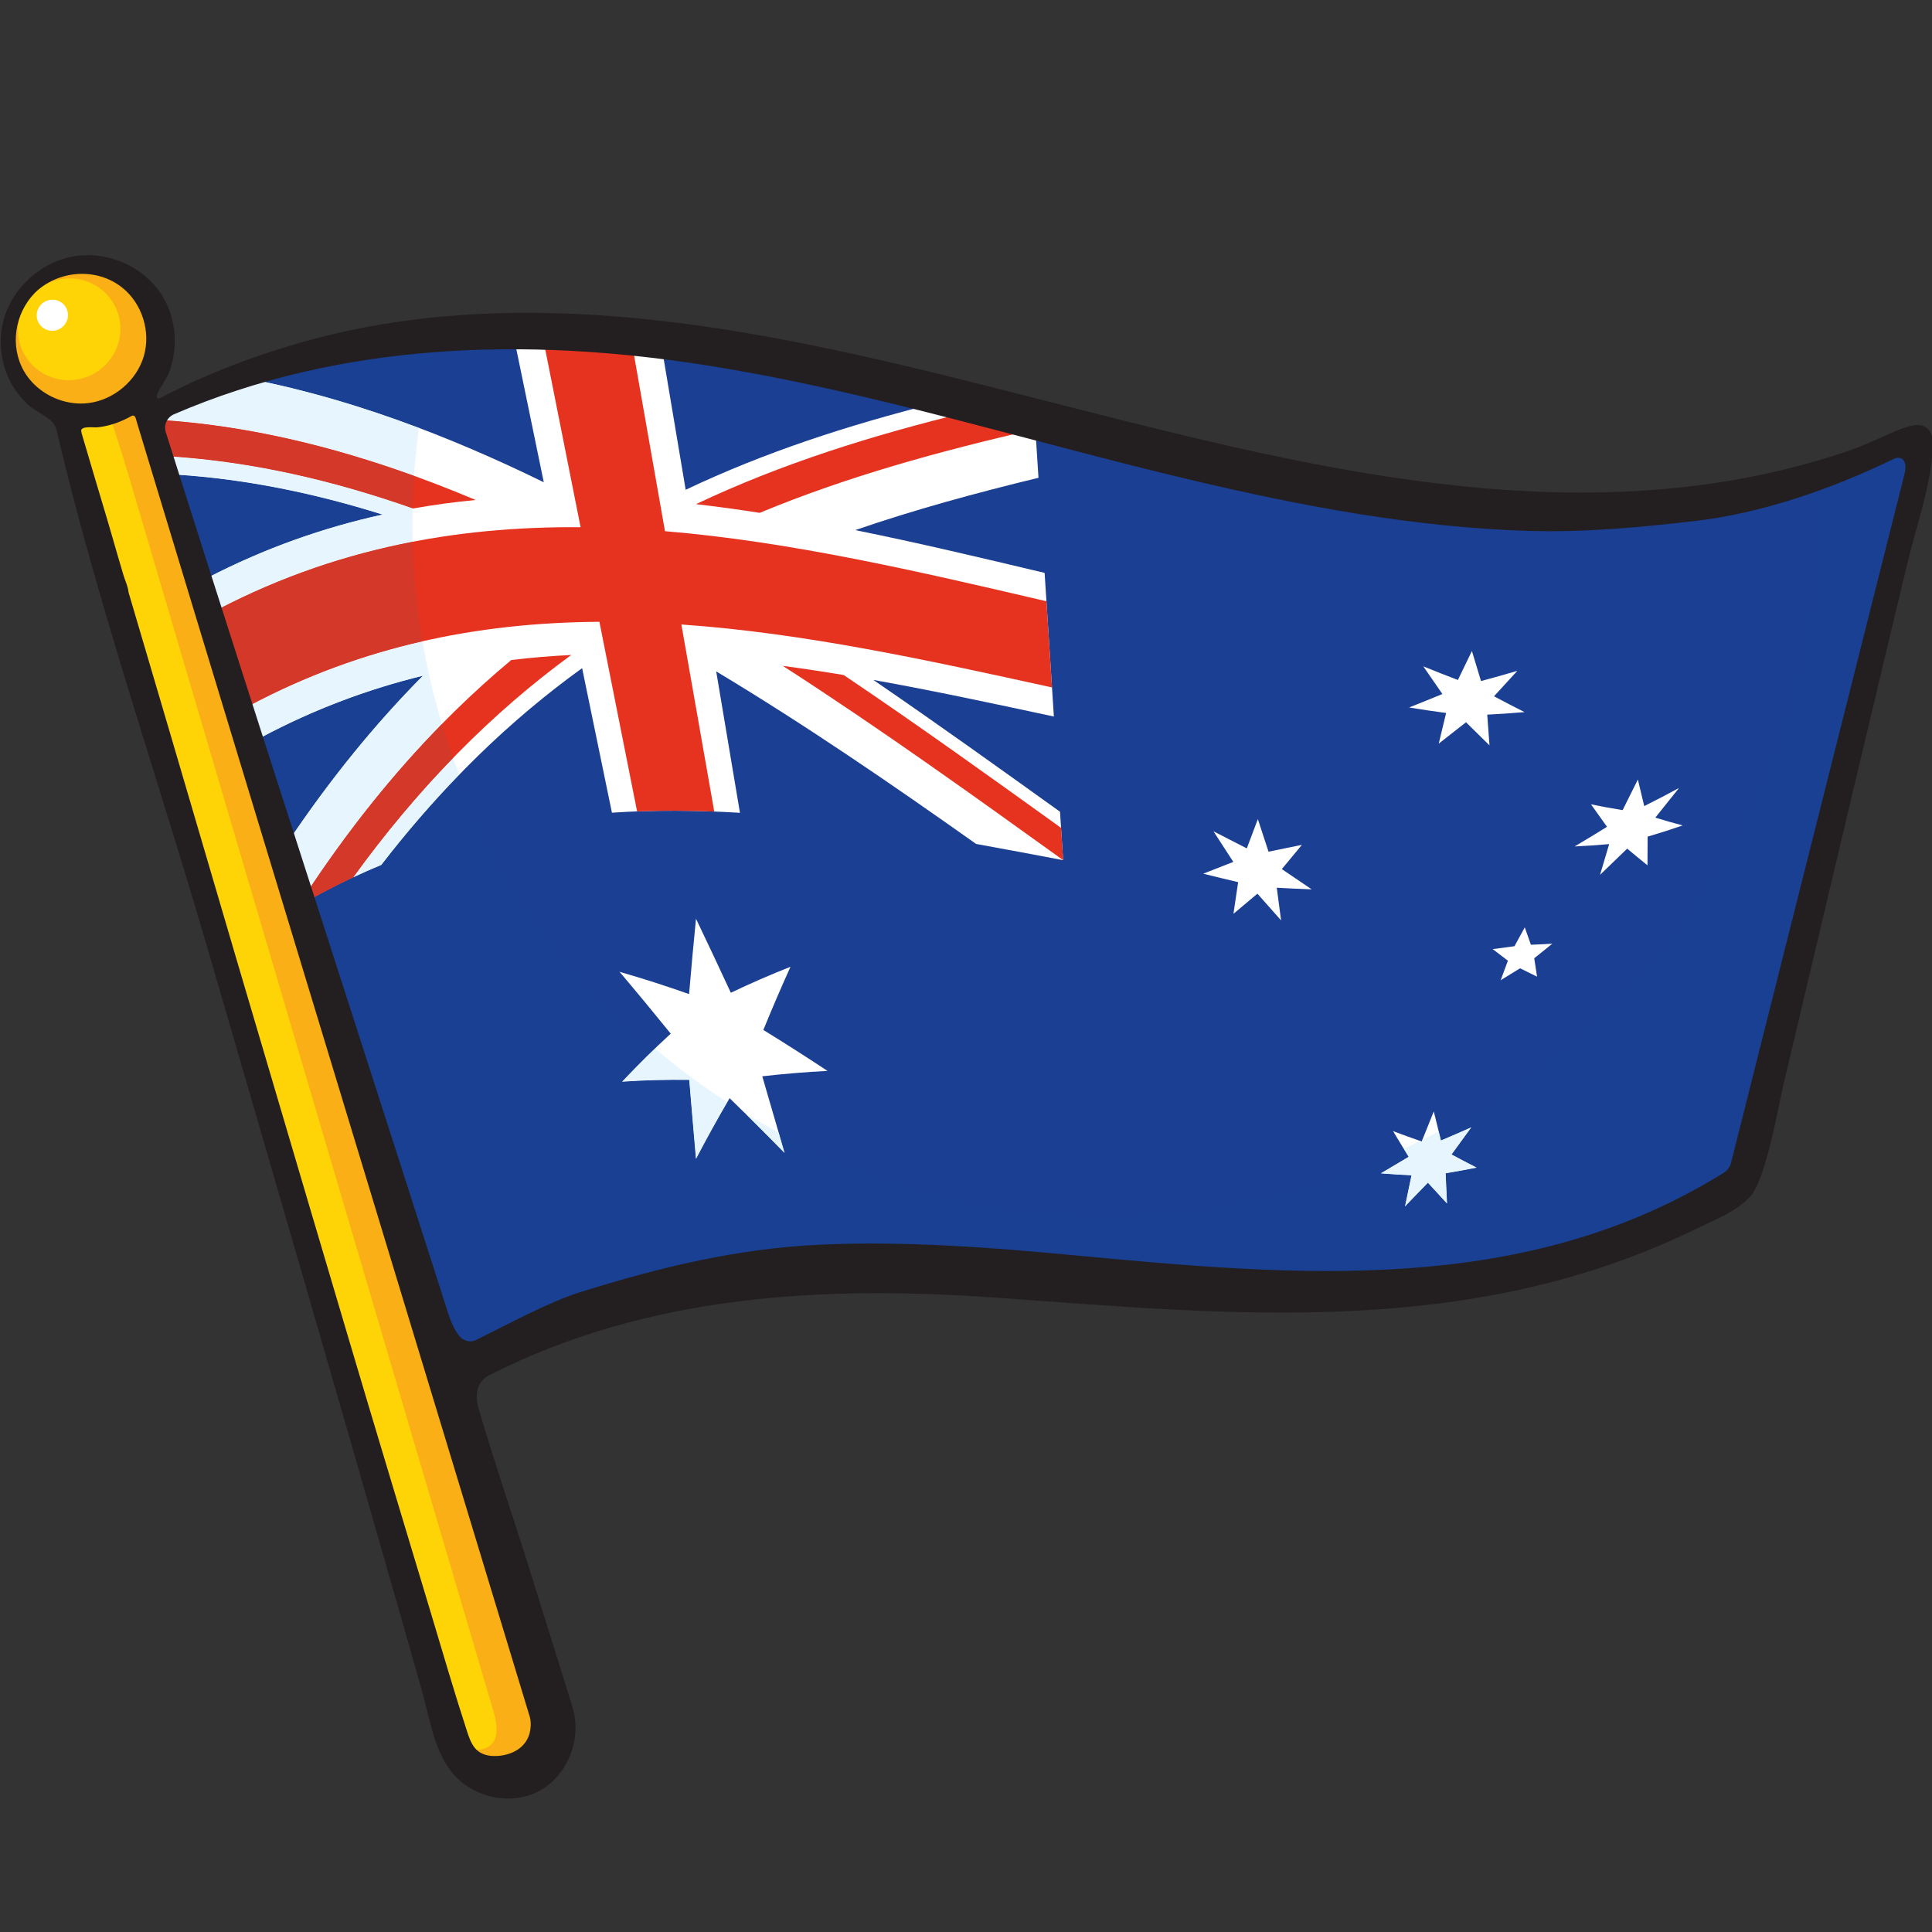 <?xml version="1.0" encoding="UTF-8"?><svg id="Layer_1" xmlns="http://www.w3.org/2000/svg" width="256" height="256" xmlns:xlink="http://www.w3.org/1999/xlink" viewBox="0 0 256 256"><rect x="0" y="0" width="256" height="256" fill="#333333" stroke="none"/><defs><clipPath id="clippath"><rect x=".096" y="33.808" width="256" height="204.507" fill="none"/></clipPath></defs><g clip-path="url(#clippath)"><path d="M20,55.572c75.591-38.474,158.79,41.087,234.381,2.613-8.053,33.054-16.105,66.109-24.156,99.163-27.624,19.066-56.653,16.322-85.682,13.576-29.029-2.746-58.058-5.49-85.682,13.576-12.954-42.976-25.907-85.952-38.861-128.928" fill="#1b3f92"/><path d="M92.223,121.734c1.563,3.273,3.103,6.545,4.618,9.812,2.601-1.246,5.236-2.391,7.903-3.444-1.239,2.741-2.438,5.531-3.597,8.372,2.866,1.765,5.698,3.579,8.499,5.424-2.893.155-5.774.387-8.642.717.998,3.393,1.985,6.783,2.959,10.167-2.391-2.444-4.821-4.871-7.288-7.269-1.53,2.61-3.014,5.293-4.454,8.049-.309-3.497-.608-6.988-.894-10.47-2.965-.039-5.931.032-8.893.237,2.103-2.234,4.251-4.353,6.439-6.365-2.226-2.752-4.487-5.487-6.786-8.196,3.093.886,6.166,1.877,9.218,2.954.281-3.352.587-6.681.917-9.987" fill="#fff"/><path d="M189.984,147.272c.322,1.287.638,2.571.949,3.848,1.337-.564,2.681-1.146,4.029-1.749-.883,1.205-1.759,2.405-2.624,3.603,1.118.603,2.226,1.184,3.327,1.742-1.371.275-2.741.523-4.112.748.063,1.341.126,2.678.185,4.014-.835-.905-1.68-1.827-2.536-2.763-1.02,1.053-2.032,2.098-3.035,3.141.284-1.375.572-2.747.862-4.121-1.355-.063-2.711-.15-4.071-.257,1.224-.72,2.454-1.449,3.692-2.192-.679-1.124-1.369-2.259-2.067-3.407,1.274.48,2.542.938,3.801,1.372.529-1.326,1.061-2.653,1.599-3.977" fill="#fff"/><path d="M166.671,108.537c.477,1.443.949,2.882,1.415,4.315,1.47-.294,2.945-.594,4.424-.905-.895,1.069-1.783,2.139-2.662,3.212,1.328.909,2.646,1.805,3.955,2.683-1.543-.057-3.085-.128-4.626-.212.194,1.445.385,2.886.573,4.326-1.036-1.167-2.081-2.348-3.137-3.54-1.067.889-2.127,1.778-3.175,2.668.204-1.401.412-2.798.622-4.195-1.541-.362-3.085-.736-4.631-1.121,1.322-.519,2.653-1.041,3.99-1.563-.865-1.342-1.742-2.692-2.626-4.05,1.479.767,2.951,1.522,4.415,2.261.483-1.296.971-2.589,1.464-3.879" fill="#fff"/><path d="M195.036,86.262c.407,1.333.808,2.661,1.205,3.982,1.599-.428,3.204-.879,4.811-1.355-1.037,1.131-2.065,2.253-3.087,3.373,1.358.726,2.706,1.424,4.045,2.097-1.648.142-3.295.254-4.944.336.103,1.359.204,2.716.3,4.071-1.026-1.001-2.065-2.023-3.112-3.062-1.213.951-2.417,1.893-3.613,2.828.324-1.353.651-2.706.977-4.058-1.633-.216-3.267-.459-4.906-.728,1.464-.581,2.935-1.175,4.413-1.784-.834-1.209-1.678-2.432-2.531-3.668,1.536.628,3.065,1.232,4.585,1.808.613-1.281,1.232-2.559,1.855-3.84" fill="#fff"/><path d="M217.026,103.287c.287,1.179.568,2.354.843,3.524,1.532-.766,3.068-1.565,4.607-2.398-1.053,1.318-2.1,2.627-3.139,3.927,1.219.376,2.428.722,3.627,1.034-1.547.535-3.096,1.029-4.647,1.484-.003,1.269-.009,2.536-.017,3.802-.887-.715-1.784-1.453-2.692-2.212-1.206,1.173-2.405,2.329-3.595,3.472.401-1.358.804-2.716,1.209-4.074-1.519.141-3.043.243-4.569.311,1.421-.843,2.85-1.71,4.285-2.601-.699-.979-1.407-1.972-2.125-2.979,1.405.291,2.803.548,4.192.769.668-1.352,1.342-2.705,2.021-4.059" fill="#fff"/><path d="M202.041,122.878c.272.771.542,1.538.808,2.304.947-.032,1.893-.077,2.837-.136-.801.649-1.598,1.292-2.392,1.928.126.815.249,1.626.373,2.438-.747-.358-1.497-.728-2.25-1.108-.859.532-1.715,1.058-2.567,1.576.316-.861.633-1.721.954-2.582-.666-.504-1.339-1.017-2.015-1.539.965-.117,1.926-.243,2.889-.384.452-.831.906-1.663,1.363-2.496" fill="#fff"/><path d="M137.604,63.31c-8.361,2.026-16.461,4.238-24.281,6.933,8.351,1.686,16.723,3.677,25.093,5.667.411,6.344.819,12.69,1.228,19.034-7.982-1.713-15.962-3.426-23.924-4.851,8.493,5.809,16.746,11.732,24.737,17.465.137,2.138.276,4.277.414,6.417-3.845-.728-7.691-1.456-11.533-2.149-11.018-7.805-22.516-15.703-34.438-22.863,1.048,6.246,2.098,12.491,3.148,18.739-5.676-.343-11.334-.387-16.964-.017-1.317-6.384-2.634-12.767-3.951-19.151-9.461,6.831-18.341,15.354-26.607,26.07-3.711,1.539-7.401,3.366-11.072,5.515-.726-2.411-1.453-4.822-2.181-7.233,5.924-8.998,12.18-16.721,18.756-23.345-7.759,1.898-15.452,4.822-23.061,9.065-2.162-7.173-4.323-14.346-6.486-21.52,7.982-4.246,16.052-7.113,24.19-8.905-9.321-2.927-18.826-4.854-28.489-5.359-.728-2.416-1.457-4.833-2.185-7.251,4.257-2.166,8.539-3.958,12.842-5.419,13.415,2.594,26.507,7.528,39.213,13.749-1.315-6.381-2.632-12.761-3.947-19.142,6.505.038,13.044.556,19.603,1.413,1.048,6.243,2.098,12.485,3.147,18.728,10.44-4.964,21.442-8.536,32.961-11.443,4.456,1.112,8.915,2.266,13.374,3.42.137,2.143.276,4.287.414,6.431" fill="#fff"/><path d="M63.03,66.25c-2.773.265-5.539.636-8.296,1.126-10.851-3.823-21.957-6.368-33.278-6.973-.486-1.611-.971-3.221-1.457-4.832l.008-.003c14.727.782,29.098,4.814,43.023,10.682" fill="#e6331f"/><path d="M137.166,56.872c-12.783,2.927-24.973,6.292-36.505,11.083-2.817-.441-5.631-.829-8.441-1.153,11.367-5.389,23.403-9.144,36.049-12.22,2.965.755,5.931,1.522,8.897,2.289" fill="#e6331f"/><path d="M140.595,109.695c.092,1.426.183,2.852.276,4.279-11.814-8.49-24.218-17.416-37.146-25.743,2.686.358,5.375.766,8.067,1.213,9.936,6.69,19.547,13.6,28.803,20.252" fill="#e6331f"/><path d="M75.693,86.788c-10.339,7.558-19.982,17.166-28.888,29.462-2.458,1.154-4.909,2.441-7.348,3.87l-.002-.006c8.697-13.521,18.141-24.204,28.292-32.659,2.643-.319,5.293-.537,7.947-.666" fill="#e6331f"/><path d="M88.112,70.384c-1.446-8.228-2.893-16.456-4.339-24.684-3.947-.431-7.887-.729-11.815-.862,1.658,8.34,3.316,16.68,4.974,25.02-16.644-.133-33.087,2.847-49.165,11.481,1.298,4.304,2.594,8.607,3.892,12.909,15.621-8.626,31.595-11.754,47.765-11.855,1.666,8.373,3.33,16.746,4.994,25.12,3.399-.126,6.808-.112,10.225.019-1.453-8.259-2.905-16.521-4.356-24.782,16.263,1.127,32.686,4.734,49.109,8.34-.245-3.807-.491-7.612-.736-11.419-16.904-3.946-33.807-7.89-50.547-9.287" fill="#e6331f"/><path d="M20.811,54.475c.06.199.122.399.182.6,2.128-1.055,4.265-2.016,6.406-2.889.003-.002.008-.003.013-.005.027-.013.054-.022.082-.035.008-.003.016-.006.025-.009.027-.011.049-.021.077-.032.008-.003.017-.006.025-.011.024-.008.052-.021.076-.03.011-.005.022-.009.032-.013.024-.009.047-.019.071-.028.011-.005.024-.009.036-.014.022-.009.044-.019.068-.028.013-.005.025-.009.036-.014.024-.009.044-.017.068-.027.016-.006.032-.013.047-.019.027-.011.062-.025.09-.036.024-.009.047-.019.071-.028.009-.003.027-.011.036-.014.024-.009.047-.019.071-.028.014-.006.024-.009.038-.014.024-.009.047-.019.073-.03.009-.003.022-.008.032-.011.025-.011.052-.021.077-.032.009-.003.021-.008.03-.011.027-.011.055-.022.084-.033.008-.003.011-.005.021-.008.032-.013.063-.025.093-.036.005-.002.009-.005.014-.006,1.35-.526,2.702-1.018,4.056-1.478,8.277-2.809,16.631-4.389,25.047-5.04.096-.352.196-.704.295-1.053-12.614,1.029-25.094,4.165-37.372,10.415" fill="#939091"/><path d="M20.992,55.074h0c2.13-1.055,4.265-2.015,6.406-2.889-2.139.873-4.277,1.836-6.406,2.889M27.41,52.18c.027-.011.055-.022.082-.033-.027.011-.054.022-.082.033M27.518,52.136c.025-.009.052-.021.077-.032-.028.011-.051.021-.077.032M27.62,52.095c.025-.011.051-.021.076-.032-.022.009-.052.022-.076.032M27.729,52.051c.022-.009.046-.019.069-.028-.024.009-.047.019-.069.028M27.835,52.008c.024-.009.046-.019.069-.028-.024.009-.046.019-.069.028M27.941,51.965c.022-.009.044-.017.066-.027-.022.009-.044.017-.066.027M28.055,51.92c.03-.013.06-.024.09-.036-.028.011-.062.025-.09.036M28.217,51.855c.011-.005.022-.009.035-.014-.009.005-.027.011-.035.014M28.325,51.812c.011-.005.024-.009.036-.014-.014.005-.024.009-.036.014M28.434,51.77c.011-.005.021-.008.032-.013-.009.003-.022.008-.032.013M28.544,51.725c.009-.003.019-.008.028-.011-.009.003-.021.008-.028.011M28.656,51.681c.006-.003.014-.005.022-.008-.009.003-.013.005-.022.008M28.771,51.637c.005-.002.008-.003.013-.006-.005.003-.008.005-.013.006M32.84,50.153c7.666,1.483,15.226,3.728,22.669,6.543.546-3.938,1.345-7.805,2.379-11.582-8.416.649-16.772,2.229-25.048,5.038" fill="#194093"/><path d="M20.992,55.074c.057.189.112.373.169.562,11.463.741,22.707,3.433,33.693,7.408.145-2.136.365-4.252.657-6.349-7.445-2.815-15.005-5.061-22.671-6.543-1.353.459-2.706.952-4.055,1.478-.005.003-.009.005-.014.006-.032.013-.062.024-.093.036-.008.003-.014.006-.022.008-.028.011-.055.022-.084.033-.009.003-.019.008-.028.011-.027.011-.052.022-.079.032-.011.005-.021.008-.032.013-.024.009-.047.019-.073.028-.013.005-.024.009-.036.014-.025.009-.049.019-.073.028-.011.005-.024.009-.035.014-.024.009-.049.019-.073.028-.03.013-.06.024-.09.036-.016.006-.032.013-.047.019-.022.009-.044.017-.066.027-.013.005-.025.009-.036.014-.024.009-.046.019-.069.028-.011.005-.024.009-.036.014-.024.009-.046.019-.069.028-.011.005-.022.008-.033.013-.025.011-.049.021-.076.032-.008.003-.017.006-.025.009-.025.011-.052.022-.077.032-.008.003-.017.006-.025.011-.027.011-.054.022-.082.033-.003.002-.008.003-.013.005-2.141.875-4.276,1.835-6.406,2.889" fill="#e6f5fe"/><path d="M23.348,62.89c1.375,4.562,2.749,9.118,4.124,13.68,7.658-3.963,15.398-6.671,23.201-8.389-8.945-2.811-18.063-4.697-27.325-5.291" fill="#194093"/><path d="M22.619,60.473c.243.805.486,1.612.728,2.417,9.264.594,18.381,2.481,27.327,5.291-7.803,1.718-15.545,4.426-23.203,8.389.426,1.416.854,2.831,1.281,4.247,8.547-4.462,17.195-7.345,25.92-9.028-.039-1.487-.043-2.967-.011-4.44-10.454-3.676-21.147-6.166-32.042-6.876" fill="#e6f5fe"/><path d="M34.632,97.701c-.227.122-.453.243-.681.366,1.369,4.544,2.739,9.09,4.11,13.636,5.691-8.495,11.684-15.831,17.97-22.162-7.195,1.761-14.334,4.404-21.4,8.16" fill="#194093"/><path d="M32.988,93.528c-.117.062-.232.123-.349.186.437,1.451.875,2.902,1.312,4.353.227-.123.453-.246.681-.366,7.066-3.758,14.204-6.399,21.4-8.16-6.286,6.332-12.28,13.667-17.97,22.161.725,2.403,1.448,4.806,2.173,7.209,5.782-8.833,11.893-16.432,18.316-22.972-1.077-3.561-1.942-7.219-2.583-10.961-7.731,1.762-15.395,4.517-22.978,8.55" fill="#e6f5fe"/><path d="M240.346,63.161c.014.276.025.551.036.827,4.691-1.527,9.362-3.444,13.997-5.804-7.999,32.837-15.998,65.676-23.997,98.512.218-.147.434-.295.652-.445,8.053-33.057,16.104-66.111,24.156-99.164-4.917,2.503-9.868,4.506-14.845,6.074" fill="#939091"/><path d="M60.864,102.636c-3.545,3.652-6.992,7.631-10.337,11.968-2.593,1.075-5.176,2.291-7.749,3.66-.783.417-1.566.846-2.348,1.292,6.414,21.281,12.829,42.564,19.244,63.845,2.825-1.95,5.664-3.671,8.517-5.188,25.042-13.314,51.104-10.851,77.163-8.387,26.062,2.466,52.12,4.931,77.163-8.386,2.632-1.399,5.256-2.975,7.866-4.742,7.999-32.837,15.998-65.676,23.997-98.512-4.637,2.359-9.306,4.277-13.997,5.803,1.475,36.594-18.818,69.48-49.649,85.873-.03.017-.065.035-.096.052.099.403.197.805.295,1.206,1.337-.564,2.681-1.146,4.029-1.749-.884,1.205-1.759,2.405-2.626,3.603,1.119.603,2.228,1.184,3.327,1.742-1.369.275-2.739.524-4.11.75.063,1.339.126,2.676.185,4.012-.835-.905-1.68-1.825-2.536-2.763-1.02,1.053-2.032,2.1-3.035,3.141.284-1.374.572-2.747.862-4.121-1.355-.063-2.711-.15-4.071-.256,1.224-.722,2.454-1.451,3.692-2.193-.216-.357-.433-.715-.651-1.074-9.974,4.599-20.932,7.524-32.515,8.372-18.156,1.328-35.43-2.615-50.307-10.522.264.908.526,1.814.786,2.722-1.715-1.753-3.448-3.496-5.201-5.226-.81-.489-1.611-.99-2.403-1.503-1.419,2.439-2.799,4.942-4.14,7.508-.309-3.497-.606-6.987-.894-10.47-2.965-.039-5.929.033-8.893.237,1.431-1.517,2.88-2.983,4.348-4.396-11.372-9.662-20.37-22.071-25.918-36.295M188.17,151.175c.071.025.144.051.215.074.03-.074.06-.15.09-.226-.099.051-.205.103-.305.152" fill="#194093"/><path d="M86.782,138.931c-1.468,1.415-2.918,2.878-4.347,4.396,2.962-.204,5.927-.276,8.893-.237.286,3.483.584,6.973.894,10.472,1.341-2.567,2.721-5.07,4.138-7.509-3.346-2.166-6.548-4.547-9.578-7.121M98.763,147.555c1.754,1.731,3.488,3.474,5.201,5.226-.261-.906-.523-1.813-.786-2.721-1.497-.796-2.967-1.631-4.415-2.506" fill="#e6f5fe"/><path d="M186,152.21c.218.36.434.718.651,1.075-1.238.742-2.468,1.472-3.692,2.192,1.359.107,2.716.194,4.071.257-.291,1.372-.578,2.746-.862,4.121,1.003-1.042,2.015-2.089,3.035-3.141.856.936,1.701,1.857,2.536,2.762-.058-1.336-.122-2.673-.185-4.012,1.371-.226,2.741-.475,4.112-.75-1.101-.557-2.209-1.137-3.327-1.742.865-1.197,1.742-2.397,2.624-3.603-1.348.603-2.692,1.186-4.029,1.751-.098-.403-.196-.805-.295-1.208-.717.381-1.434.748-2.163,1.112-.03.076-.06.15-.09.226-.071-.025-.144-.051-.215-.076-.72.355-1.438.699-2.169,1.036" fill="#e6f5fe"/><path d="M60.037,100.432c-4.576,4.708-8.987,9.957-13.232,15.818-1.345.63-2.687,1.303-4.028,2.015-.783.417-1.566.846-2.348,1.293.782-.445,1.565-.876,2.348-1.293,2.574-1.369,5.157-2.585,7.749-3.66,3.346-4.337,6.793-8.316,10.337-11.968-.286-.729-.561-1.464-.827-2.204" fill="#e6f5fe"/><path d="M21.161,55.636c.485,1.611.973,3.226,1.457,4.836,10.895.711,21.587,3.201,32.042,6.876.032-1.442.096-2.877.193-4.304-10.985-3.976-22.228-6.668-33.692-7.408" fill="#d43828"/><path d="M58.549,95.939c-6.423,6.542-12.532,14.141-18.316,22.972.066.215.131.431.196.646.782-.445,1.565-.876,2.348-1.293,1.341-.712,2.683-1.383,4.028-2.015,4.244-5.859,8.656-11.109,13.232-15.816-.534-1.481-1.029-2.978-1.487-4.494" fill="#d43828"/><path d="M28.752,80.818c1.296,4.299,2.591,8.597,3.887,12.897.117-.063.232-.125.349-.186,7.584-4.033,15.248-6.788,22.978-8.55-.542-3.164-.922-6.385-1.134-9.663-.076-1.179-.129-2.356-.161-3.527-8.725,1.683-17.373,4.566-25.92,9.03" fill="#d43828"/><path d="M68.16,235.184c-3.429,1.056-7.048-.838-8.081-4.236l-.022-.076L8.179,54.864c1.276.384,2.653.516,4.067.352,2.457-.287,4.614-1.424,6.202-3.082l54.051,174.979c1.034,3.398-.909,7.011-4.339,8.07" fill="#ffd407"/><path d="M72.499,227.114c-.099-.325-.199-.649-.3-.974-.676-2.201-1.353-4.401-2.031-6.602-1.217-3.955-2.433-7.912-3.651-11.867-1.641-5.334-3.281-10.667-4.922-16.001-1.948-6.332-3.897-12.665-5.845-18.996-2.138-6.954-4.277-13.906-6.417-20.86-2.212-7.194-4.426-14.389-6.639-21.584-2.171-7.058-4.342-14.116-6.513-21.174-2.013-6.543-4.026-13.086-6.039-19.63-1.737-5.649-3.475-11.299-5.214-16.948-1.347-4.378-2.694-8.755-4.041-13.132-.489-1.595-.979-3.188-1.47-4.781-.576-1.874-1.039-4.209-2.547-5.552-.714-.635-1.854-.906-2.651-.362-.567.387-.837,1.097-.857,1.776-.019.679.175,1.344.369,1.993,1.031,3.471,2.211,6.849,3.231,10.306.867,2.935,1.734,5.872,2.601,8.809,1.336,4.525,2.672,9.052,4.007,13.577,1.689,5.724,3.379,11.446,5.068,17.168,1.926,6.524,3.853,13.05,5.779,19.574,2.046,6.933,4.093,13.865,6.139,20.798,2.051,6.947,4.102,13.895,6.153,20.842,1.939,6.567,3.878,13.135,5.817,19.702,1.71,5.795,3.42,11.589,5.13,17.383,1.366,4.628,2.732,9.254,4.099,13.881.905,3.066,1.809,6.131,2.714,9.197.328,1.11.655,2.22.984,3.33.892,3.103.384,5.954-5.179,4.511,1.241,3.049,4.647,4.682,7.885,3.685,3.429-1.059,5.373-4.672,4.339-8.07" fill="#f9af15"/><path d="M21.238,43.89c.598,5.512-3.418,10.506-8.973,11.154-5.555.647-10.543-3.295-11.141-8.807-.598-5.512,3.418-10.506,8.973-11.154,5.555-.649,10.543,3.295,11.141,8.807" fill="#f9af15"/><path d="M15.912,42.847c.401,3.698-2.294,7.048-6.021,7.483-3.726.434-7.072-2.211-7.473-5.908-.403-3.698,2.293-7.048,6.019-7.483,3.726-.436,7.074,2.211,7.475,5.908" fill="#ffd407"/><path d="M8.991,41.529c.123,1.129-.699,2.151-1.836,2.283-1.137.133-2.158-.674-2.28-1.803-.123-1.129.699-2.151,1.836-2.283,1.137-.133,2.158.674,2.28,1.803" fill="#fff"/><path d="M252.297,63.054l-22.925,91.014c-.137.546-.482,1.023-.962,1.323-26.337,16.399-56.5,13.718-86.012,10.945-11.125-1.045-22.315-1.912-33.51-1.419-11.193.494-21.464,3-32.097,6.327-4.055,1.269-9.909,4.443-13.702,6.311-.785.388-1.715.133-2.275-.583-.592-.755-1.077-1.852-1.372-2.776-.72-2.252-1.442-4.503-2.163-6.755-1.442-4.503-2.891-9.003-4.334-13.506-2.844-8.85-5.694-17.698-8.542-26.547-2.85-8.85-5.698-17.698-8.539-26.55-2.842-8.852-5.676-17.705-8.498-26.563-1.198-3.764-2.395-7.53-3.589-11.296-.605-1.906-1.208-3.81-1.809-5.716l-.006-.017c-.297-.941.177-1.958,1.093-2.353,22.21-9.575,46.742-10.213,70.255-6.531,21.973,3.439,43.224,10.219,64.852,15.316,14.512,3.422,29.293,6.205,44.264,6.666,7.437.229,14.651-.445,22.03-1.29,9.043-1.036,18.346-4.303,26.482-8.25.873-.423,1.978.022,1.359,2.248M70.188,227.444c.289.979.063,2.122-.155,2.654-.856,2.1-3.193,2.631-4.645,2.585-.962-.03-1.862-.325-2.462-1.067-.526-.649-.797-1.461-1.056-2.253-1.677-5.144-3.186-10.344-4.742-15.524-1.836-6.103-3.666-12.178-5.481-18.208-3.632-12.058-7.138-23.945-10.544-35.446-3.396-11.503-6.679-22.622-9.793-33.166-3.098-10.549-6.028-20.522-8.733-29.728-.957-3.245-1.914-6.491-2.871-9.736-.892-3.022-1.783-6.043-2.673-9.065l-.003-.013c-.047-.717-.459-1.555-.663-2.245-.248-.84-.496-1.68-.742-2.518-.472-1.598-.911-3.199-1.391-4.795-1.151-3.84-2.291-7.685-3.423-11.528l-.057-.369c.131-.6,1.701-.355,2.114-.395,1.404-.137,2.758-.578,4.014-1.217.166-.084.327-.172.489-.262.562-.311.628.344.741.723.797,2.708,51.333,169.077,52.075,171.575M4.362,50.754c-.459-.477-.861-1.007-1.191-1.584-1.896-3.316-1.219-7.595,1.423-10.339,3.093-3.057,8.201-3.436,11.608-.714,2.629,2.1,3.804,5.833,2.855,9.074-.949,3.242-3.966,5.799-7.333,6.219-2.702.336-5.501-.722-7.363-2.657M255.805,57.294c-.188-.339-.478-.627-.832-.793-1.869-.883-5.229,1.637-10.647,3.444-33.586,11.196-68.984,2.528-101.935-5.852-29.961-7.622-62.148-16.532-93.376-10.841-8.34,1.521-17.484,4.434-25.203,8.182-.505.246-1.007.496-1.509.75-.249.126-.499.254-.748.384-.18.093-.422.273-.639.224l-.164-.254.093-.305c.406-1.045,1.197-1.904,1.596-2.995.411-1.123.643-2.307.698-3.496.112-2.378-.483-4.795-1.787-6.786-2.414-3.687-7.121-5.732-11.512-5.002-4.393.729-8.225,4.194-9.373,8.473-.687,2.553-.392,5.315.69,7.702.556,1.225,1.367,2.304,2.315,3.262.981.992,2.234,1.445,3.264,2.334.736.635.783,1.454,1.009,2.332.284,1.102.534,2.214.808,3.319.549,2.214,1.119,4.423,1.707,6.627,1.178,4.421,2.424,8.823,3.711,13.211,2.58,8.798,5.327,17.544,8.04,26.301,1.904,6.15,3.793,12.306,5.591,18.49,8.623,29.642,17.261,59.279,25.732,88.966.87,3.065,1.742,6.136,2.615,9.208,1.202,4.236,1.735,9.311,5.485,12.167,2.571,1.956,6.191,2.556,9.219,1.342,3.649-1.464,5.829-5.534,5.588-9.338-.043-.627-.123-1.183-.305-1.885l-.081-.287-.117-.381-.178-.57c-1.898-6.082-3.789-12.139-5.667-18.15-2.275-7.217-4.323-13.099-6.455-20.361-.652-2.22-.087-3.75,1.442-4.524,20.929-10.615,44.001-11.882,66.968-10.257,31.003,2.192,62.803,5.662,93.071-9.189,2.37-1.164,5.275-2.252,7.052-4.274,2.04-2.323,3.655-11.841,4.44-15.174,2.135-9.071,15.292-64.541,16.615-69.812,1.096-4.364,3.197-10.525,3.066-15.028-.013-.404-.092-.812-.286-1.164" fill="#231f20"/></g></svg>